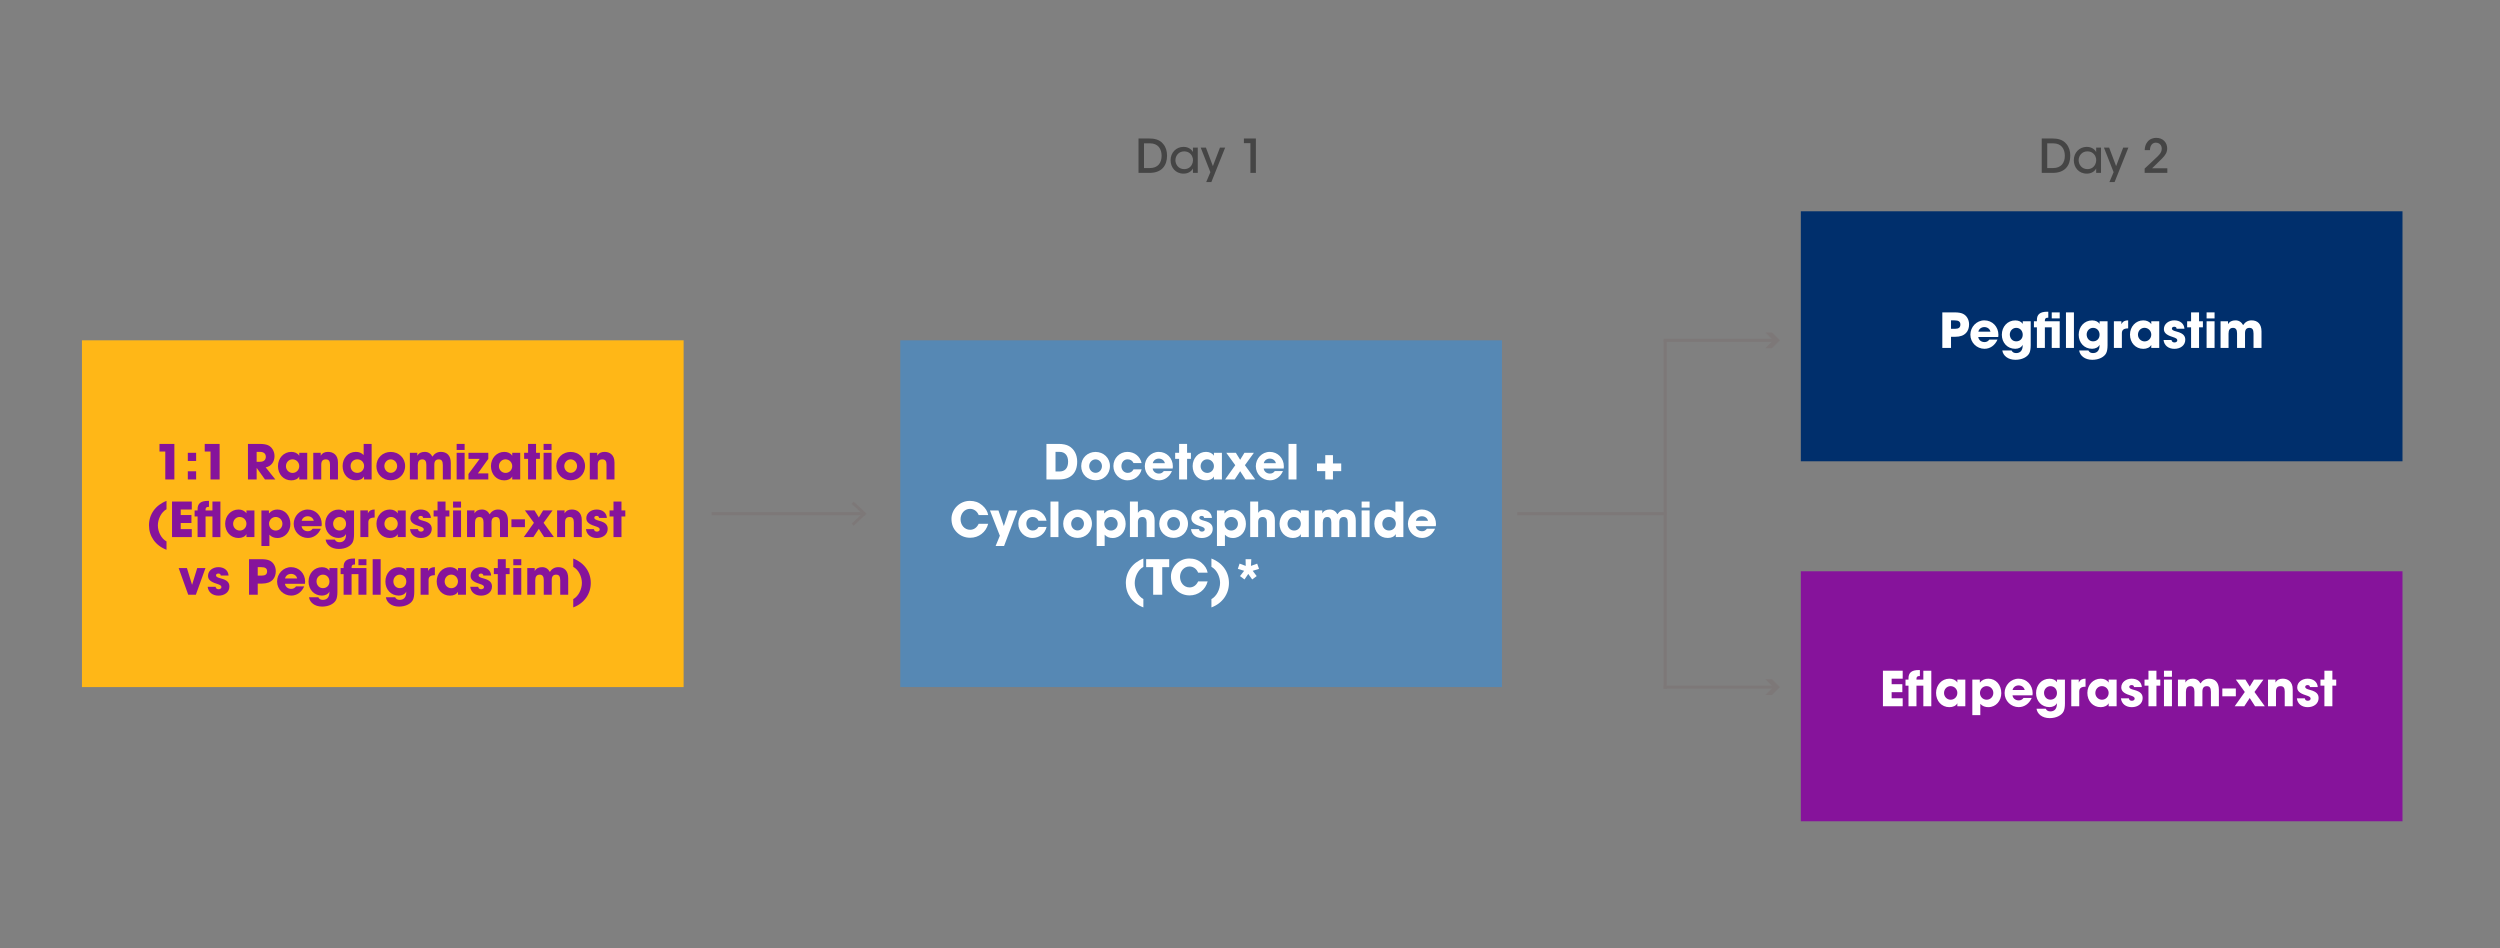 <?xml version="1.0" encoding="UTF-8"?><svg id="Layer_2" xmlns="http://www.w3.org/2000/svg" viewBox="0 0 1613.494 612"><rect x="0" y="0" width="1613.494" height="612" fill="#808080" stroke="none"/><defs><style>.cls-1{fill:#fff;}.cls-2{fill:#002f6c;}.cls-3{fill:#ffb717;}.cls-4{fill:#86139b;}.cls-5{fill:#7d7878;}.cls-6{fill:#5688b4;}.cls-7{fill:none;stroke:#7d7878;stroke-linecap:square;stroke-miterlimit:10;stroke-width:2px;}.cls-8{fill:#454545;}</style></defs><rect class="cls-3" x="52.892" y="219.639" width="388.315" height="223.807"/><rect class="cls-6" x="581.048" y="219.639" width="388.315" height="223.807"/><rect class="cls-2" x="1162.253" y="136.361" width="388.315" height="161.349"/><rect class="cls-4" x="1162.253" y="368.699" width="388.315" height="161.349"/><g><path class="cls-8" d="m734.793,89.386h6.87c2.97,0,6.66.45,9.12,3.6,1.68,2.01,2.43,4.56,2.43,7.47,0,6.479-3.51,11.129-11.31,11.129h-7.11v-22.199Zm3.54,19.08h3.749c5.22,0,7.62-3.33,7.62-7.95,0-2.13-.57-4.17-1.8-5.67-1.17-1.35-2.94-2.34-5.79-2.34h-3.78v15.96Z"/><path class="cls-8" d="m773.042,111.585h-3.12v-2.85c-1.14,2.19-3.48,3.33-6.06,3.33-5.25,0-8.37-4.08-8.37-8.64,0-4.98,3.63-8.64,8.37-8.64,3.24,0,5.31,1.8,6.06,3.36v-2.88h3.12v16.319Zm-14.429-8.1c.03,2.43,1.74,5.67,5.7,5.67,2.49,0,4.26-1.38,5.07-3.24.36-.75.54-1.59.57-2.43.03-.84-.12-1.68-.48-2.43-.78-1.89-2.61-3.36-5.22-3.36-3.42,0-5.64,2.7-5.64,5.76v.03Z"/><path class="cls-8" d="m781.173,111.106l-6.24-15.839h3.36l4.5,11.94,4.56-11.94h3.36l-8.91,22.259h-3.33l2.7-6.42Z"/><path class="cls-8" d="m807.003,92.386h-4.2v-3h7.74v22.199h-3.54v-19.199Z"/></g><g><path class="cls-8" d="m1317.733,89.386h6.869c2.971,0,6.66.45,9.12,3.6,1.68,2.01,2.43,4.56,2.43,7.47,0,6.479-3.51,11.129-11.31,11.129h-7.109v-22.199Zm3.54,19.08h3.749c5.221,0,7.62-3.33,7.62-7.95,0-2.13-.57-4.17-1.8-5.67-1.17-1.35-2.94-2.34-5.79-2.34h-3.779v15.96Z"/><path class="cls-8" d="m1355.982,111.585h-3.12v-2.85c-1.14,2.19-3.479,3.33-6.06,3.33-5.25,0-8.37-4.08-8.37-8.64,0-4.98,3.63-8.64,8.37-8.64,3.24,0,5.31,1.8,6.06,3.36v-2.88h3.12v16.319Zm-14.43-8.1c.03,2.43,1.74,5.67,5.7,5.67,2.489,0,4.26-1.38,5.069-3.24.36-.75.54-1.59.57-2.43s-.12-1.68-.48-2.43c-.779-1.89-2.609-3.36-5.22-3.36-3.42,0-5.64,2.7-5.64,5.76v.03Z"/><path class="cls-8" d="m1364.113,111.106l-6.24-15.839h3.36l4.5,11.94,4.56-11.94h3.359l-8.909,22.259h-3.33l2.7-6.42Z"/><path class="cls-8" d="m1384.153,108.795c2.311-2.16,4.59-4.32,6.87-6.45,2.13-1.95,4.08-3.63,4.17-6.269,0-2.52-1.65-3.99-3.84-3.99-2.37,0-3.72,1.98-3.78,4.8h-3.39c.06-1.95.51-3.75,1.74-5.28,1.59-2.16,4.17-2.64,5.729-2.64,4.41,0,7.08,3.12,7.05,6.87-.06,2.46-1.05,4.26-3.479,6.63-2.07,2.04-4.141,4.08-6.24,6.12h9.81v3h-14.64v-2.79Z"/></g><g><path class="cls-4" d="m106.678,309.44v-18.015h-3.752v-4.93h9.612v22.944h-5.86Z"/><path class="cls-4" d="m121.216,297.502v-5.271h5.364v5.271h-5.364Zm0,11.938v-5.271h5.364v5.271h-5.364Z"/><path class="cls-4" d="m135.88,309.44v-18.015h-3.752v-4.93h9.612v22.944h-5.86Z"/><path class="cls-4" d="m171.003,309.44l-5.302-7.41h-.062v7.41h-5.612v-22.944h7.503c2.388,0,4.217.31,5.426.837,2.481,1.116,4.217,3.814,4.217,7.069,0,3.628-2.17,6.604-5.705,7.225l6.232,7.814h-6.697Zm-3.193-11.41c2.325,0,3.752-1.085,3.752-3.287,0-1.984-1.488-3.101-3.69-3.101h-2.232v6.387h2.17Z"/><path class="cls-4" d="m193.138,309.44v-1.86h-.062c-.744,1.52-2.79,2.449-5.054,2.449-5.085,0-8.62-3.999-8.62-9.209,0-5.085,3.69-9.178,8.62-9.178,2.108,0,4.061.837,5.054,2.418h.062v-1.829h5.146v17.208h-5.146Zm0-8.62c0-2.418-1.954-4.372-4.372-4.372-2.356,0-4.217,1.953-4.217,4.434,0,2.388,1.892,4.341,4.279,4.341,2.418,0,4.31-1.922,4.31-4.403Z"/><path class="cls-4" d="m212.977,309.44v-9.55c0-2.325-.806-3.411-2.698-3.411-2.077,0-2.945,1.147-2.945,3.473v9.488h-5.147v-17.208h4.806v1.829h.061c1.085-1.768,2.604-2.418,4.682-2.418,3.101,0,6.387,1.736,6.387,6.821v10.976h-5.147Z"/><path class="cls-4" d="m234.956,309.44v-1.86h-.062c-.961,1.581-2.698,2.419-5.147,2.419-5.209,0-8.62-4-8.62-9.209,0-5.147,3.503-9.147,8.527-9.147,1.984,0,3.597.589,5.054,2.046v-7.193h5.147v22.944h-4.899Zm.031-8.682c0-2.388-1.83-4.31-4.372-4.31-2.418,0-4.341,1.798-4.341,4.31,0,2.604,1.829,4.434,4.31,4.434,2.512,0,4.403-1.891,4.403-4.434Z"/><path class="cls-4" d="m252.191,309.967c-5.24,0-9.271-3.876-9.271-9.147,0-5.333,4.123-9.147,9.271-9.147,5.178,0,9.271,3.876,9.271,9.085,0,5.394-4.093,9.209-9.271,9.209Zm4.123-9.147c0-2.294-1.736-4.341-4.155-4.341-2.264,0-4.093,1.984-4.093,4.341s1.798,4.341,4.124,4.341c2.418,0,4.123-2.046,4.123-4.341Z"/><path class="cls-4" d="m285.797,309.44v-9.271c0-2.698-.868-3.69-2.636-3.69-1.953,0-2.853,1.178-2.853,3.442v9.519h-5.146v-9.488c0-2.232-.807-3.473-2.574-3.473-2.015,0-2.915,1.302-2.915,3.69v9.271h-5.147v-17.208h4.806v1.829h.061c.899-1.612,2.543-2.418,4.744-2.418,2.232,0,3.876,1.116,4.961,3.07,1.24-1.954,3.101-3.07,5.457-3.07,3.845,0,6.387,2.356,6.387,7.163v10.635h-5.147Z"/><path class="cls-4" d="m294.721,290.402v-3.907h5.147v3.907h-5.147Zm0,19.038v-17.208h5.147v17.208h-5.147Z"/><path class="cls-4" d="m302.347,309.44v-3.535l7.255-9.767h-7.255v-3.906h12.805v3.906l-6.728,9.395h6.728v3.907h-12.805Z"/><path class="cls-4" d="m330.59,309.44v-1.86h-.062c-.744,1.52-2.79,2.449-5.054,2.449-5.085,0-8.62-3.999-8.62-9.209,0-5.085,3.69-9.178,8.62-9.178,2.108,0,4.061.837,5.054,2.418h.062v-1.829h5.146v17.208h-5.146Zm0-8.62c0-2.418-1.954-4.372-4.372-4.372-2.356,0-4.217,1.953-4.217,4.434,0,2.388,1.892,4.341,4.279,4.341,2.418,0,4.31-1.922,4.31-4.403Z"/><path class="cls-4" d="m340.817,309.44v-13.302h-2.543v-3.906h2.543v-5.736h5.146v5.736h2.481v3.906h-2.481v13.302h-5.146Z"/><path class="cls-4" d="m350.83,290.402v-3.907h5.147v3.907h-5.147Zm0,19.038v-17.208h5.147v17.208h-5.147Z"/><path class="cls-4" d="m368.315,309.967c-5.24,0-9.271-3.876-9.271-9.147,0-5.333,4.123-9.147,9.271-9.147,5.178,0,9.271,3.876,9.271,9.085,0,5.394-4.093,9.209-9.271,9.209Zm4.123-9.147c0-2.294-1.736-4.341-4.155-4.341-2.264,0-4.093,1.984-4.093,4.341s1.798,4.341,4.124,4.341c2.418,0,4.123-2.046,4.123-4.341Z"/><path class="cls-4" d="m391.441,309.44v-9.55c0-2.325-.806-3.411-2.698-3.411-2.077,0-2.945,1.147-2.945,3.473v9.488h-5.147v-17.208h4.806v1.829h.061c1.085-1.768,2.604-2.418,4.682-2.418,3.101,0,6.387,1.736,6.387,6.821v10.976h-5.147Z"/><path class="cls-4" d="m107.469,354.825c-7.163-2.728-11.317-8.743-11.317-15.782,0-7.069,4.186-13.023,11.317-15.781v5.394c-3.379,1.829-5.581,6.356-5.581,10.449s2.232,8.558,5.581,10.324v5.396Z"/><path class="cls-4" d="m111.031,346.64v-22.944h12.744v5.146h-7.131v3.566h6.914v5.146h-6.914v3.938h7.131v5.147h-12.744Z"/><path class="cls-4" d="m137.105,346.64v-13.302h-4.434v13.302h-5.147v-13.302h-1.922v-3.906h1.922v-.838c0-3.441,1.83-5.332,6.667-5.332h.682v3.875h-.372c-1.302,0-1.829.62-1.829,1.736v.559h4.434v-5.736h5.147v22.944h-5.147Z"/><path class="cls-4" d="m159.053,346.64v-1.86h-.061c-.744,1.52-2.791,2.449-5.054,2.449-5.085,0-8.62-4-8.62-9.209,0-5.084,3.689-9.178,8.62-9.178,2.108,0,4.062.838,5.054,2.419h.061v-1.829h5.147v17.208h-5.147Zm0-8.62c0-2.418-1.953-4.371-4.372-4.371-2.356,0-4.217,1.953-4.217,4.434,0,2.388,1.891,4.341,4.279,4.341,2.418,0,4.31-1.923,4.31-4.403Z"/><path class="cls-4" d="m168.722,352.376v-22.944h4.837v1.891h.093c1.364-1.705,3.255-2.481,5.394-2.481,4.899,0,8.372,4,8.372,9.364,0,4.899-3.442,9.023-8.372,9.023-2.015,0-3.782-.62-5.178-2.139v7.286h-5.147Zm13.549-14.325c0-2.418-1.86-4.402-4.341-4.402-2.356,0-4.278,1.922-4.278,4.402,0,2.419,1.86,4.372,4.31,4.372s4.31-1.984,4.31-4.372Z"/><path class="cls-4" d="m194.639,339.602c.279,1.953,1.922,3.256,4.031,3.256,1.395,0,2.294-.527,3.131-1.613h5.271c-1.644,3.752-4.775,5.953-8.403,5.953-4.961,0-9.116-3.999-9.116-9.115,0-4.961,3.969-9.24,9.023-9.24,5.147,0,9.085,4.062,9.085,9.396,0,.496-.031.899-.124,1.364h-12.898Zm7.875-3.473c-.403-1.768-1.954-2.945-3.938-2.945-1.86,0-3.473,1.115-3.876,2.945h7.814Z"/><path class="cls-4" d="m223.315,344.624c-.775,1.644-2.697,2.573-4.806,2.573-5.023,0-8.651-3.875-8.651-9.053,0-5.271,3.69-9.271,8.651-9.271,2.232,0,3.938.838,4.774,2.171h.062v-1.612h5.146v15.379c0,2.325-.31,4.093-.93,5.271-1.24,2.388-4.62,4.217-8.93,4.217-4.868,0-8.031-2.759-8.465-6.046h5.953c.589,1.272,1.736,1.705,3.008,1.705,2.604,0,4.186-1.705,4.186-4.837v-.496Zm.031-6.511c0-2.512-1.706-4.434-4.217-4.434-2.295,0-4.124,1.922-4.124,4.278,0,2.419,1.644,4.434,4.124,4.434,2.511,0,4.217-1.798,4.217-4.278Z"/><path class="cls-4" d="m232.582,346.64v-17.208h4.837v1.829h.061c.899-1.829,2.326-2.419,4.31-2.419v5.179c-3.07.03-4.062,1.178-4.062,3.132v9.487h-5.146Z"/><path class="cls-4" d="m256.702,346.64v-1.86h-.061c-.744,1.52-2.791,2.449-5.054,2.449-5.085,0-8.62-4-8.62-9.209,0-5.084,3.689-9.178,8.62-9.178,2.108,0,4.062.838,5.054,2.419h.061v-1.829h5.147v17.208h-5.147Zm0-8.62c0-2.418-1.953-4.371-4.372-4.371-2.356,0-4.217,1.953-4.217,4.434,0,2.388,1.891,4.341,4.279,4.341,2.418,0,4.31-1.923,4.31-4.403Z"/><path class="cls-4" d="m273.069,334.269c-.031-.992-.744-1.303-1.581-1.303-.868,0-1.488.496-1.488,1.147,0,.93.837,1.395,3.225,2.016,4.093,1.085,5.426,2.728,5.426,5.24,0,3.596-3.101,5.859-7.007,5.859-3.876,0-6.635-2.201-7.007-5.705h5.116c.155,1.086.931,1.582,1.954,1.582.899,0,1.798-.527,1.798-1.334,0-.961-.589-1.457-3.163-2.264-4.341-1.333-5.488-3.038-5.488-5.054,0-3.41,3.193-5.612,6.666-5.612,3.721,0,6.356,2.047,6.604,5.427h-5.054Z"/><path class="cls-4" d="m282.398,346.64v-13.302h-2.543v-3.906h2.543v-5.736h5.146v5.736h2.481v3.906h-2.481v13.302h-5.146Z"/><path class="cls-4" d="m292.411,327.602v-3.906h5.147v3.906h-5.147Zm0,19.038v-17.208h5.147v17.208h-5.147Z"/><path class="cls-4" d="m322.702,346.64v-9.271c0-2.697-.868-3.689-2.635-3.689-1.954,0-2.853,1.178-2.853,3.441v9.519h-5.147v-9.487c0-2.232-.806-3.473-2.573-3.473-2.016,0-2.915,1.302-2.915,3.689v9.271h-5.147v-17.208h4.806v1.829h.062c.899-1.612,2.542-2.419,4.744-2.419,2.232,0,3.876,1.117,4.961,3.07,1.24-1.953,3.101-3.07,5.457-3.07,3.845,0,6.387,2.357,6.387,7.163v10.635h-5.147Z"/><path class="cls-4" d="m330.075,340.222v-5.054h8.712v5.054h-8.712Z"/><path class="cls-4" d="m351.188,346.64l-3.442-5.333-3.503,5.333h-6.201l6.542-9.209-5.798-7.999h6.17l2.791,4.526,2.759-4.526h6.108l-5.798,7.999,6.666,9.209h-6.294Z"/><path class="cls-4" d="m370.346,346.64v-9.55c0-2.325-.806-3.41-2.698-3.41-2.077,0-2.945,1.147-2.945,3.473v9.487h-5.147v-17.208h4.806v1.829h.061c1.085-1.768,2.604-2.419,4.682-2.419,3.101,0,6.387,1.736,6.387,6.822v10.976h-5.147Z"/><path class="cls-4" d="m386.62,334.269c-.031-.992-.744-1.303-1.581-1.303-.868,0-1.488.496-1.488,1.147,0,.93.837,1.395,3.225,2.016,4.093,1.085,5.426,2.728,5.426,5.24,0,3.596-3.101,5.859-7.007,5.859-3.876,0-6.635-2.201-7.007-5.705h5.116c.155,1.086.93,1.582,1.953,1.582.899,0,1.798-.527,1.798-1.334,0-.961-.589-1.457-3.163-2.264-4.341-1.333-5.488-3.038-5.488-5.054,0-3.41,3.194-5.612,6.667-5.612,3.721,0,6.356,2.047,6.604,5.427h-5.054Z"/><path class="cls-4" d="m395.949,346.64v-13.302h-2.542v-3.906h2.542v-5.736h5.147v5.736h2.481v3.906h-2.481v13.302h-5.147Z"/><path class="cls-4" d="m121.48,383.84l-6.17-17.208h5.333l3.287,10.727h.061l3.287-10.727h5.333l-6.201,17.208h-4.93Z"/><path class="cls-4" d="m142.467,371.469c-.031-.992-.744-1.303-1.581-1.303-.868,0-1.488.496-1.488,1.147,0,.931.837,1.395,3.225,2.016,4.093,1.085,5.426,2.728,5.426,5.239,0,3.598-3.101,5.86-7.007,5.86-3.876,0-6.635-2.201-7.007-5.705h5.116c.155,1.085.931,1.581,1.954,1.581.899,0,1.798-.526,1.798-1.333,0-.961-.589-1.457-3.163-2.263-4.341-1.334-5.488-3.039-5.488-5.055,0-3.41,3.193-5.611,6.666-5.611,3.721,0,6.356,2.046,6.604,5.426h-5.054Z"/><path class="cls-4" d="m160.725,383.84v-22.944h7.751c2.45-.031,4.279.31,5.488.868,2.481,1.147,4.031,3.783,4.031,6.883,0,4.248-2.356,8-8.93,8h-2.728v7.193h-5.612Zm8.123-12.34c2.356,0,3.535-.807,3.535-2.76,0-1.86-1.147-2.697-3.752-2.697h-2.294v5.457h2.511Z"/><path class="cls-4" d="m183.913,376.802c.279,1.953,1.922,3.255,4.031,3.255,1.395,0,2.294-.526,3.131-1.611h5.271c-1.644,3.751-4.775,5.953-8.403,5.953-4.961,0-9.116-4-9.116-9.116,0-4.961,3.969-9.239,9.023-9.239,5.147,0,9.085,4.061,9.085,9.395,0,.496-.031.898-.124,1.364h-12.898Zm7.875-3.473c-.403-1.768-1.954-2.946-3.938-2.946-1.86,0-3.473,1.117-3.876,2.946h7.814Z"/><path class="cls-4" d="m212.589,381.824c-.775,1.644-2.698,2.574-4.806,2.574-5.022,0-8.65-3.876-8.65-9.055,0-5.271,3.689-9.271,8.65-9.271,2.232,0,3.938.837,4.775,2.171h.061v-1.612h5.147v15.379c0,2.325-.31,4.093-.931,5.271-1.24,2.388-4.62,4.217-8.93,4.217-4.868,0-8.03-2.76-8.464-6.046h5.953c.589,1.272,1.736,1.705,3.007,1.705,2.604,0,4.186-1.705,4.186-4.837v-.496Zm.031-6.511c0-2.512-1.705-4.435-4.217-4.435-2.294,0-4.123,1.923-4.123,4.279,0,2.418,1.643,4.434,4.123,4.434,2.512,0,4.217-1.798,4.217-4.278Z"/><path class="cls-4" d="m231.344,383.84v-13.302h-4.434v13.302h-5.147v-13.302h-1.922v-3.906h1.922v-.837c0-3.442,1.83-5.334,6.667-5.334h.682v3.876h-.372c-1.302,0-1.829.62-1.829,1.736v.559h9.581v17.208h-5.147Zm0-19.068v-3.876h5.147v3.876h-5.147Z"/><path class="cls-4" d="m240.518,383.84v-22.944h5.147v22.944h-5.147Z"/><path class="cls-4" d="m262.189,381.824c-.775,1.644-2.698,2.574-4.806,2.574-5.022,0-8.65-3.876-8.65-9.055,0-5.271,3.689-9.271,8.65-9.271,2.232,0,3.938.837,4.775,2.171h.061v-1.612h5.147v15.379c0,2.325-.31,4.093-.931,5.271-1.24,2.388-4.62,4.217-8.93,4.217-4.868,0-8.03-2.76-8.464-6.046h5.953c.589,1.272,1.736,1.705,3.007,1.705,2.604,0,4.186-1.705,4.186-4.837v-.496Zm.031-6.511c0-2.512-1.705-4.435-4.217-4.435-2.294,0-4.123,1.923-4.123,4.279,0,2.418,1.643,4.434,4.123,4.434,2.512,0,4.217-1.798,4.217-4.278Z"/><path class="cls-4" d="m271.455,383.84v-17.208h4.837v1.829h.061c.899-1.829,2.326-2.418,4.31-2.418v5.178c-3.07.031-4.062,1.178-4.062,3.131v9.488h-5.146Z"/><path class="cls-4" d="m295.575,383.84v-1.86h-.061c-.744,1.52-2.791,2.449-5.054,2.449-5.085,0-8.62-3.999-8.62-9.208,0-5.086,3.689-9.178,8.62-9.178,2.108,0,4.062.837,5.054,2.418h.061v-1.829h5.147v17.208h-5.147Zm0-8.619c0-2.419-1.953-4.372-4.372-4.372-2.356,0-4.217,1.953-4.217,4.434,0,2.388,1.891,4.341,4.279,4.341,2.418,0,4.31-1.922,4.31-4.402Z"/><path class="cls-4" d="m311.942,371.469c-.031-.992-.744-1.303-1.581-1.303-.868,0-1.488.496-1.488,1.147,0,.931.837,1.395,3.225,2.016,4.093,1.085,5.426,2.728,5.426,5.239,0,3.598-3.101,5.86-7.007,5.86-3.876,0-6.635-2.201-7.007-5.705h5.116c.155,1.085.93,1.581,1.953,1.581.899,0,1.798-.526,1.798-1.333,0-.961-.589-1.457-3.163-2.263-4.341-1.334-5.488-3.039-5.488-5.055,0-3.41,3.194-5.611,6.667-5.611,3.721,0,6.356,2.046,6.604,5.426h-5.054Z"/><path class="cls-4" d="m321.271,383.84v-13.302h-2.542v-3.906h2.542v-5.736h5.147v5.736h2.481v3.906h-2.481v13.302h-5.147Z"/><path class="cls-4" d="m331.285,364.803v-3.907h5.147v3.907h-5.147Zm0,19.037v-17.208h5.147v17.208h-5.147Z"/><path class="cls-4" d="m361.575,383.84v-9.271c0-2.698-.868-3.69-2.636-3.69-1.953,0-2.853,1.179-2.853,3.442v9.519h-5.146v-9.488c0-2.232-.807-3.473-2.574-3.473-2.015,0-2.915,1.303-2.915,3.69v9.271h-5.147v-17.208h4.806v1.829h.061c.899-1.612,2.543-2.418,4.744-2.418,2.232,0,3.876,1.115,4.961,3.069,1.24-1.954,3.101-3.069,5.457-3.069,3.845,0,6.387,2.356,6.387,7.162v10.635h-5.147Z"/><path class="cls-4" d="m369.973,386.661c3.41-1.86,5.581-6.387,5.581-10.448,0-4.031-2.171-8.589-5.581-10.356v-5.396c7.069,2.728,11.317,8.62,11.317,15.813,0,7.007-4.217,13.115-11.317,15.751v-5.364Z"/></g><g><path class="cls-1" d="m675.369,309.44v-22.944h7.814c2.853,0,5.116.496,6.728,1.395,3.255,1.86,5.302,5.394,5.302,10.077,0,7.565-4.465,11.472-11.627,11.472h-8.216Zm8.495-5.147c3.38,0,5.488-2.108,5.488-6.294,0-4.093-2.077-6.356-5.457-6.356h-2.667v12.65h2.635Z"/><path class="cls-1" d="m707.083,309.967c-5.24,0-9.271-3.876-9.271-9.147,0-5.333,4.123-9.147,9.271-9.147,5.178,0,9.271,3.876,9.271,9.085,0,5.394-4.093,9.209-9.271,9.209Zm4.123-9.147c0-2.294-1.736-4.341-4.155-4.341-2.264,0-4.093,1.984-4.093,4.341s1.798,4.341,4.124,4.341c2.418,0,4.123-2.046,4.123-4.341Z"/><path class="cls-1" d="m731.573,298.866c-.744-1.612-2.077-2.418-3.845-2.418-2.356,0-3.969,1.953-3.969,4.372,0,2.511,1.705,4.372,4.093,4.372,1.736,0,2.945-.806,3.721-2.294h5.24c-1.023,4.31-4.713,7.101-9.116,7.101-5.085,0-9.115-4.124-9.115-9.209,0-5.147,4.061-9.147,9.023-9.147,4.527,0,8.217,2.853,9.178,7.224h-5.209Z"/><path class="cls-1" d="m743.94,302.401c.279,1.953,1.922,3.255,4.031,3.255,1.395,0,2.294-.527,3.131-1.612h5.271c-1.644,3.752-4.775,5.954-8.403,5.954-4.961,0-9.116-4-9.116-9.116,0-4.961,3.969-9.24,9.023-9.24,5.147,0,9.085,4.062,9.085,9.395,0,.496-.031.899-.124,1.364h-12.898Zm7.875-3.473c-.403-1.768-1.954-2.946-3.938-2.946-1.86,0-3.473,1.116-3.876,2.946h7.814Z"/><path class="cls-1" d="m760.99,309.44v-13.302h-2.543v-3.906h2.543v-5.736h5.146v5.736h2.481v3.906h-2.481v13.302h-5.146Z"/><path class="cls-1" d="m783.467,309.44v-1.86h-.061c-.744,1.52-2.791,2.449-5.054,2.449-5.085,0-8.62-3.999-8.62-9.209,0-5.085,3.689-9.178,8.62-9.178,2.108,0,4.062.837,5.054,2.418h.061v-1.829h5.147v17.208h-5.147Zm0-8.62c0-2.418-1.953-4.372-4.372-4.372-2.356,0-4.217,1.953-4.217,4.434,0,2.388,1.891,4.341,4.279,4.341,2.418,0,4.31-1.922,4.31-4.403Z"/><path class="cls-1" d="m803.834,309.44l-3.442-5.333-3.503,5.333h-6.201l6.542-9.209-5.798-7.999h6.17l2.791,4.526,2.759-4.526h6.108l-5.798,7.999,6.666,9.209h-6.294Z"/><path class="cls-1" d="m815.581,302.401c.279,1.953,1.923,3.255,4.031,3.255,1.395,0,2.294-.527,3.131-1.612h5.271c-1.644,3.752-4.775,5.954-8.402,5.954-4.961,0-9.116-4-9.116-9.116,0-4.961,3.969-9.24,9.023-9.24,5.147,0,9.085,4.062,9.085,9.395,0,.496-.031.899-.124,1.364h-12.898Zm7.876-3.473c-.403-1.768-1.954-2.946-3.938-2.946-1.86,0-3.473,1.116-3.875,2.946h7.814Z"/><path class="cls-1" d="m831.607,309.44v-22.944h5.147v22.944h-5.147Z"/><path class="cls-1" d="m855.322,309.44v-5.364h-5.333v-4.961h5.333v-5.364h4.961v5.364h5.333v4.961h-5.333v5.364h-4.961Z"/><path class="cls-1" d="m631.632,332.408c-.992-2.512-3.162-4-5.55-4-3.659,0-6.139,3.132-6.139,6.697,0,3.721,2.542,6.821,6.17,6.821,2.325,0,4.31-1.302,5.519-3.876h6.14c-1.427,5.519-6.17,9.023-11.597,9.023-3.193,0-6.201-1.117-8.558-3.442-2.481-2.418-3.534-5.333-3.534-8.806,0-6.077,5.24-11.565,11.813-11.565,3.163,0,5.705.867,8,2.821,2.17,1.86,3.473,3.969,3.876,6.325h-6.14Z"/><path class="cls-1" d="m642.571,352.376l2.728-6.604-6.387-16.34h5.488l3.442,9.983h.061l3.287-9.983h5.457l-8.62,22.944h-5.457Z"/><path class="cls-1" d="m670.226,336.066c-.744-1.612-2.077-2.418-3.845-2.418-2.356,0-3.969,1.953-3.969,4.371,0,2.512,1.705,4.372,4.093,4.372,1.736,0,2.945-.806,3.721-2.294h5.24c-1.023,4.31-4.713,7.1-9.116,7.1-5.085,0-9.115-4.123-9.115-9.208,0-5.147,4.061-9.148,9.023-9.148,4.527,0,8.217,2.853,9.178,7.225h-5.209Z"/><path class="cls-1" d="m677.973,346.64v-22.944h5.147v22.944h-5.147Z"/><path class="cls-1" d="m695.459,347.167c-5.24,0-9.271-3.876-9.271-9.148,0-5.332,4.123-9.146,9.271-9.146,5.178,0,9.271,3.876,9.271,9.085,0,5.396-4.093,9.209-9.271,9.209Zm4.123-9.148c0-2.294-1.736-4.34-4.155-4.34-2.264,0-4.093,1.984-4.093,4.34,0,2.357,1.798,4.342,4.124,4.342,2.418,0,4.123-2.047,4.123-4.342Z"/><path class="cls-1" d="m707.794,352.376v-22.944h4.837v1.891h.093c1.364-1.705,3.255-2.481,5.394-2.481,4.899,0,8.372,4,8.372,9.364,0,4.899-3.442,9.023-8.372,9.023-2.015,0-3.782-.62-5.178-2.139v7.286h-5.147Zm13.549-14.325c0-2.418-1.86-4.402-4.341-4.402-2.356,0-4.278,1.922-4.278,4.402,0,2.419,1.86,4.372,4.31,4.372s4.31-1.984,4.31-4.372Z"/><path class="cls-1" d="m740.037,346.64v-9.457c0-2.232-.868-3.503-2.759-3.503-1.954,0-2.884,1.147-2.884,3.286v9.674h-5.147v-22.944h5.147v7.379c.744-1.395,2.418-2.232,4.465-2.232,3.938,0,6.325,2.481,6.325,6.977v10.821h-5.147Z"/><path class="cls-1" d="m757.458,347.167c-5.24,0-9.271-3.876-9.271-9.148,0-5.332,4.123-9.146,9.271-9.146,5.178,0,9.271,3.876,9.271,9.085,0,5.396-4.093,9.209-9.271,9.209Zm4.123-9.148c0-2.294-1.736-4.34-4.155-4.34-2.264,0-4.093,1.984-4.093,4.34,0,2.357,1.798,4.342,4.124,4.342,2.418,0,4.123-2.047,4.123-4.342Z"/><path class="cls-1" d="m777.111,334.269c-.031-.992-.744-1.303-1.581-1.303-.868,0-1.488.496-1.488,1.147,0,.93.837,1.395,3.225,2.016,4.093,1.085,5.426,2.728,5.426,5.24,0,3.596-3.101,5.859-7.007,5.859-3.876,0-6.635-2.201-7.007-5.705h5.116c.155,1.086.93,1.582,1.953,1.582.899,0,1.798-.527,1.798-1.334,0-.961-.589-1.457-3.163-2.264-4.341-1.333-5.488-3.038-5.488-5.054,0-3.41,3.194-5.612,6.667-5.612,3.721,0,6.356,2.047,6.604,5.427h-5.054Z"/><path class="cls-1" d="m785.417,352.376v-22.944h4.837v1.891h.093c1.364-1.705,3.255-2.481,5.394-2.481,4.899,0,8.372,4,8.372,9.364,0,4.899-3.442,9.023-8.372,9.023-2.015,0-3.782-.62-5.178-2.139v7.286h-5.147Zm13.549-14.325c0-2.418-1.86-4.402-4.341-4.402-2.356,0-4.278,1.922-4.278,4.402,0,2.419,1.86,4.372,4.31,4.372s4.31-1.984,4.31-4.372Z"/><path class="cls-1" d="m817.66,346.64v-9.457c0-2.232-.868-3.503-2.76-3.503-1.953,0-2.884,1.147-2.884,3.286v9.674h-5.146v-22.944h5.146v7.379c.744-1.395,2.419-2.232,4.465-2.232,3.938,0,6.325,2.481,6.325,6.977v10.821h-5.146Z"/><path class="cls-1" d="m839.546,346.64v-1.86h-.061c-.744,1.52-2.791,2.449-5.054,2.449-5.085,0-8.62-4-8.62-9.209,0-5.084,3.689-9.178,8.62-9.178,2.108,0,4.061.838,5.054,2.419h.061v-1.829h5.147v17.208h-5.147Zm0-8.62c0-2.418-1.953-4.371-4.371-4.371-2.356,0-4.217,1.953-4.217,4.434,0,2.388,1.891,4.341,4.278,4.341,2.419,0,4.31-1.923,4.31-4.403Z"/><path class="cls-1" d="m869.865,346.64v-9.271c0-2.697-.868-3.689-2.636-3.689-1.953,0-2.853,1.178-2.853,3.441v9.519h-5.146v-9.487c0-2.232-.807-3.473-2.573-3.473-2.016,0-2.915,1.302-2.915,3.689v9.271h-5.146v-17.208h4.806v1.829h.061c.899-1.612,2.543-2.419,4.744-2.419,2.232,0,3.876,1.117,4.961,3.07,1.24-1.953,3.101-3.07,5.457-3.07,3.845,0,6.388,2.357,6.388,7.163v10.635h-5.147Z"/><path class="cls-1" d="m878.79,327.602v-3.906h5.146v3.906h-5.146Zm0,19.038v-17.208h5.146v17.208h-5.146Z"/><path class="cls-1" d="m900.833,346.64v-1.86h-.062c-.961,1.581-2.697,2.418-5.146,2.418-5.209,0-8.62-3.999-8.62-9.208,0-5.147,3.504-9.148,8.526-9.148,1.984,0,3.597.59,5.055,2.047v-7.193h5.146v22.944h-4.898Zm.03-8.682c0-2.388-1.829-4.31-4.371-4.31-2.419,0-4.341,1.798-4.341,4.31,0,2.604,1.829,4.434,4.31,4.434,2.512,0,4.402-1.892,4.402-4.434Z"/><path class="cls-1" d="m913.759,339.602c.278,1.953,1.922,3.256,4.03,3.256,1.395,0,2.295-.527,3.132-1.613h5.271c-1.643,3.752-4.774,5.953-8.402,5.953-4.961,0-9.115-3.999-9.115-9.115,0-4.961,3.969-9.24,9.023-9.24,5.146,0,9.085,4.062,9.085,9.396,0,.496-.031.899-.124,1.364h-12.898Zm7.875-3.473c-.403-1.768-1.953-2.945-3.938-2.945-1.86,0-3.473,1.115-3.876,2.945h7.814Z"/><path class="cls-1" d="m737.929,392.025c-7.162-2.728-11.317-8.744-11.317-15.782,0-7.069,4.186-13.023,11.317-15.782v5.396c-3.38,1.829-5.581,6.356-5.581,10.449s2.232,8.558,5.581,10.325v5.394Z"/><path class="cls-1" d="m744.25,383.84v-17.797h-4.527v-5.147h14.883v5.147h-4.496v17.797h-5.86Z"/><path class="cls-1" d="m773.269,369.608c-.992-2.512-3.163-4-5.55-4-3.659,0-6.139,3.132-6.139,6.697,0,3.721,2.542,6.821,6.17,6.821,2.326,0,4.31-1.303,5.519-3.876h6.139c-1.426,5.519-6.17,9.023-11.596,9.023-3.194,0-6.201-1.115-8.558-3.441-2.481-2.418-3.535-5.333-3.535-8.806,0-6.077,5.24-11.565,11.813-11.565,3.163,0,5.705.869,8,2.822,2.17,1.86,3.473,3.969,3.876,6.325h-6.139Z"/><path class="cls-1" d="m781.852,386.661c3.41-1.86,5.581-6.387,5.581-10.448,0-4.031-2.171-8.589-5.581-10.356v-5.396c7.069,2.728,11.317,8.62,11.317,15.813,0,7.007-4.217,13.115-11.317,15.751v-5.364Z"/><path class="cls-1" d="m808.174,373.981l-2.543-3.566-2.449,3.566-2.884-2.171,2.667-3.411-4.062-1.27,1.116-3.38,3.969,1.488-.093-4.341h3.689l-.217,4.341,4-1.457,1.209,3.349-4.093,1.27,2.573,3.411-2.883,2.171Z"/></g><g><path class="cls-1" d="m1253.569,224.557v-22.944h7.752c2.449-.031,4.278.31,5.487.868,2.481,1.147,4.031,3.783,4.031,6.883,0,4.248-2.356,8-8.93,8h-2.728v7.193h-5.612Zm8.124-12.34c2.356,0,3.534-.806,3.534-2.759,0-1.86-1.147-2.698-3.752-2.698h-2.294v5.457h2.512Z"/><path class="cls-1" d="m1276.758,217.519c.279,1.953,1.923,3.255,4.031,3.255,1.395,0,2.294-.527,3.132-1.612h5.271c-1.644,3.752-4.774,5.953-8.402,5.953-4.961,0-9.116-3.999-9.116-9.116,0-4.961,3.969-9.24,9.023-9.24,5.146,0,9.084,4.062,9.084,9.395,0,.496-.03.899-.124,1.364h-12.898Zm7.876-3.473c-.403-1.768-1.953-2.946-3.938-2.946-1.86,0-3.473,1.116-3.876,2.946h7.814Z"/><path class="cls-1" d="m1305.435,222.541c-.774,1.644-2.697,2.574-4.806,2.574-5.022,0-8.65-3.876-8.65-9.054,0-5.271,3.689-9.271,8.65-9.271,2.232,0,3.938.837,4.775,2.171h.061v-1.612h5.147v15.379c0,2.325-.31,4.093-.931,5.271-1.24,2.388-4.62,4.217-8.93,4.217-4.868,0-8.03-2.759-8.465-6.046h5.953c.59,1.272,1.736,1.705,3.008,1.705,2.604,0,4.186-1.705,4.186-4.837v-.496Zm.031-6.511c0-2.512-1.705-4.434-4.217-4.434-2.294,0-4.124,1.922-4.124,4.279,0,2.418,1.644,4.434,4.124,4.434,2.512,0,4.217-1.798,4.217-4.278Z"/><path class="cls-1" d="m1324.189,224.557v-13.302h-4.435v13.302h-5.146v-13.302h-1.923v-3.906h1.923v-.837c0-3.442,1.829-5.333,6.666-5.333h.683v3.876h-.372c-1.303,0-1.83.62-1.83,1.736v.559h9.581v17.208h-5.146Zm0-19.068v-3.876h5.146v3.876h-5.146Z"/><path class="cls-1" d="m1333.363,224.557v-22.944h5.146v22.944h-5.146Z"/><path class="cls-1" d="m1355.034,222.541c-.775,1.644-2.697,2.574-4.806,2.574-5.023,0-8.651-3.876-8.651-9.054,0-5.271,3.69-9.271,8.651-9.271,2.232,0,3.938.837,4.774,2.171h.062v-1.612h5.146v15.379c0,2.325-.31,4.093-.93,5.271-1.24,2.388-4.62,4.217-8.93,4.217-4.868,0-8.031-2.759-8.465-6.046h5.953c.589,1.272,1.736,1.705,3.008,1.705,2.604,0,4.186-1.705,4.186-4.837v-.496Zm.031-6.511c0-2.512-1.706-4.434-4.217-4.434-2.295,0-4.124,1.922-4.124,4.279,0,2.418,1.644,4.434,4.124,4.434,2.511,0,4.217-1.798,4.217-4.278Z"/><path class="cls-1" d="m1364.301,224.557v-17.208h4.837v1.829h.061c.899-1.829,2.325-2.418,4.31-2.418v5.178c-3.069.031-4.061,1.178-4.061,3.131v9.488h-5.146Z"/><path class="cls-1" d="m1388.421,224.557v-1.86h-.061c-.744,1.52-2.791,2.449-5.055,2.449-5.085,0-8.619-3.999-8.619-9.209,0-5.085,3.689-9.178,8.619-9.178,2.108,0,4.062.837,5.055,2.418h.061v-1.829h5.147v17.208h-5.147Zm0-8.62c0-2.418-1.953-4.372-4.372-4.372-2.356,0-4.217,1.953-4.217,4.434,0,2.388,1.892,4.341,4.279,4.341,2.418,0,4.31-1.922,4.31-4.403Z"/><path class="cls-1" d="m1404.788,212.185c-.031-.992-.744-1.303-1.581-1.303-.868,0-1.488.496-1.488,1.147,0,.93.837,1.395,3.225,2.016,4.093,1.085,5.426,2.728,5.426,5.24,0,3.597-3.101,5.86-7.008,5.86-3.875,0-6.635-2.201-7.007-5.705h5.116c.154,1.085.93,1.581,1.953,1.581.899,0,1.798-.527,1.798-1.333,0-.961-.589-1.457-3.162-2.263-4.341-1.333-5.488-3.039-5.488-5.054,0-3.41,3.193-5.612,6.666-5.612,3.721,0,6.356,2.046,6.604,5.426h-5.054Z"/><path class="cls-1" d="m1414.117,224.557v-13.302h-2.542v-3.906h2.542v-5.736h5.147v5.736h2.481v3.906h-2.481v13.302h-5.147Z"/><path class="cls-1" d="m1424.13,205.519v-3.907h5.146v3.907h-5.146Zm0,19.038v-17.208h5.146v17.208h-5.146Z"/><path class="cls-1" d="m1454.421,224.557v-9.271c0-2.698-.868-3.69-2.636-3.69-1.953,0-2.853,1.178-2.853,3.442v9.519h-5.146v-9.488c0-2.232-.807-3.473-2.574-3.473-2.015,0-2.914,1.302-2.914,3.69v9.271h-5.147v-17.208h4.807v1.829h.061c.899-1.612,2.543-2.418,4.744-2.418,2.232,0,3.876,1.116,4.961,3.07,1.24-1.954,3.101-3.07,5.457-3.07,3.845,0,6.387,2.356,6.387,7.163v10.635h-5.146Z"/></g><g><path class="cls-1" d="m1215.244,455.816v-22.944h12.743v5.147h-7.131v3.565h6.914v5.146h-6.914v3.938h7.131v5.146h-12.743Z"/><path class="cls-1" d="m1241.317,455.816v-13.302h-4.435v13.302h-5.146v-13.302h-1.923v-3.906h1.923v-.837c0-3.442,1.829-5.333,6.666-5.333h.683v3.875h-.372c-1.303,0-1.83.62-1.83,1.736v.559h4.435v-5.736h5.146v22.944h-5.146Z"/><path class="cls-1" d="m1263.266,455.816v-1.86h-.061c-.744,1.52-2.791,2.449-5.055,2.449-5.085,0-8.619-3.999-8.619-9.208,0-5.085,3.689-9.178,8.619-9.178,2.108,0,4.062.837,5.055,2.418h.061v-1.829h5.147v17.208h-5.147Zm0-8.619c0-2.419-1.953-4.372-4.372-4.372-2.356,0-4.217,1.953-4.217,4.434,0,2.388,1.892,4.341,4.279,4.341,2.418,0,4.31-1.922,4.31-4.402Z"/><path class="cls-1" d="m1272.935,461.553v-22.944h4.837v1.892h.093c1.364-1.706,3.256-2.481,5.396-2.481,4.898,0,8.371,3.999,8.371,9.363,0,4.899-3.441,9.023-8.371,9.023-2.016,0-3.783-.62-5.179-2.139v7.286h-5.146Zm13.55-14.325c0-2.418-1.86-4.402-4.341-4.402-2.356,0-4.279,1.922-4.279,4.402,0,2.419,1.86,4.372,4.31,4.372s4.311-1.984,4.311-4.372Z"/><path class="cls-1" d="m1298.851,448.778c.279,1.953,1.922,3.256,4.03,3.256,1.395,0,2.295-.527,3.132-1.612h5.271c-1.644,3.751-4.775,5.953-8.403,5.953-4.961,0-9.115-4-9.115-9.116,0-4.961,3.969-9.239,9.023-9.239,5.147,0,9.085,4.061,9.085,9.395,0,.496-.031.899-.124,1.364h-12.898Zm7.875-3.473c-.402-1.768-1.953-2.945-3.938-2.945-1.86,0-3.473,1.116-3.876,2.945h7.814Z"/><path class="cls-1" d="m1327.527,453.801c-.774,1.644-2.697,2.574-4.806,2.574-5.022,0-8.65-3.876-8.65-9.054,0-5.271,3.689-9.271,8.65-9.271,2.232,0,3.938.838,4.775,2.171h.061v-1.612h5.147v15.379c0,2.325-.31,4.093-.931,5.271-1.24,2.388-4.62,4.217-8.93,4.217-4.868,0-8.03-2.759-8.465-6.046h5.953c.59,1.272,1.736,1.705,3.008,1.705,2.604,0,4.186-1.705,4.186-4.837v-.496Zm.031-6.511c0-2.512-1.705-4.434-4.217-4.434-2.294,0-4.124,1.922-4.124,4.278,0,2.419,1.644,4.434,4.124,4.434,2.512,0,4.217-1.798,4.217-4.278Z"/><path class="cls-1" d="m1336.795,455.816v-17.208h4.837v1.829h.061c.899-1.829,2.325-2.418,4.31-2.418v5.178c-3.069.031-4.061,1.178-4.061,3.132v9.487h-5.146Z"/><path class="cls-1" d="m1360.915,455.816v-1.86h-.062c-.744,1.52-2.79,2.449-5.054,2.449-5.085,0-8.62-3.999-8.62-9.208,0-5.085,3.69-9.178,8.62-9.178,2.108,0,4.061.837,5.054,2.418h.062v-1.829h5.146v17.208h-5.146Zm0-8.619c0-2.419-1.954-4.372-4.372-4.372-2.356,0-4.217,1.953-4.217,4.434,0,2.388,1.892,4.341,4.278,4.341,2.419,0,4.311-1.922,4.311-4.402Z"/><path class="cls-1" d="m1377.281,443.445c-.03-.992-.744-1.303-1.581-1.303-.868,0-1.488.496-1.488,1.147,0,.931.837,1.395,3.225,2.016,4.093,1.085,5.426,2.728,5.426,5.24,0,3.597-3.101,5.859-7.007,5.859-3.876,0-6.636-2.201-7.008-5.705h5.116c.155,1.086.931,1.582,1.953,1.582.899,0,1.799-.527,1.799-1.334,0-.961-.589-1.457-3.163-2.263-4.341-1.334-5.487-3.039-5.487-5.055,0-3.41,3.193-5.611,6.666-5.611,3.721,0,6.356,2.046,6.604,5.426h-5.055Z"/><path class="cls-1" d="m1386.611,455.816v-13.302h-2.543v-3.906h2.543v-5.736h5.146v5.736h2.481v3.906h-2.481v13.302h-5.146Z"/><path class="cls-1" d="m1396.623,436.779v-3.907h5.147v3.907h-5.147Zm0,19.037v-17.208h5.147v17.208h-5.147Z"/><path class="cls-1" d="m1426.914,455.816v-9.271c0-2.697-.868-3.689-2.635-3.689-1.954,0-2.853,1.178-2.853,3.441v9.519h-5.147v-9.487c0-2.232-.806-3.473-2.573-3.473-2.016,0-2.915,1.302-2.915,3.689v9.271h-5.146v-17.208h4.806v1.829h.062c.898-1.612,2.542-2.418,4.743-2.418,2.232,0,3.876,1.116,4.961,3.069,1.24-1.953,3.101-3.069,5.457-3.069,3.845,0,6.388,2.356,6.388,7.162v10.635h-5.147Z"/><path class="cls-1" d="m1434.287,449.398v-5.054h8.713v5.054h-8.713Z"/><path class="cls-1" d="m1455.401,455.816l-3.441-5.333-3.504,5.333h-6.201l6.542-9.209-5.798-7.999h6.17l2.791,4.526,2.76-4.526h6.107l-5.798,7.999,6.666,9.209h-6.294Z"/><path class="cls-1" d="m1474.559,455.816v-9.55c0-2.325-.806-3.41-2.697-3.41-2.077,0-2.945,1.147-2.945,3.473v9.487h-5.147v-17.208h4.807v1.829h.061c1.085-1.768,2.604-2.418,4.682-2.418,3.101,0,6.388,1.736,6.388,6.821v10.976h-5.147Z"/><path class="cls-1" d="m1490.833,443.445c-.03-.992-.744-1.303-1.581-1.303-.868,0-1.488.496-1.488,1.147,0,.931.837,1.395,3.225,2.016,4.093,1.085,5.426,2.728,5.426,5.24,0,3.597-3.101,5.859-7.007,5.859-3.876,0-6.636-2.201-7.008-5.705h5.116c.155,1.086.931,1.582,1.953,1.582.899,0,1.799-.527,1.799-1.334,0-.961-.589-1.457-3.163-2.263-4.341-1.334-5.487-3.039-5.487-5.055,0-3.41,3.193-5.611,6.666-5.611,3.721,0,6.356,2.046,6.604,5.426h-5.055Z"/><path class="cls-1" d="m1500.163,455.816v-13.302h-2.543v-3.906h2.543v-5.736h5.146v5.736h2.481v3.906h-2.481v13.302h-5.146Z"/></g><g><line class="cls-7" x1="460.256" y1="331.542" x2="557.241" y2="331.542"/><polygon class="cls-5" points="550.945 339.313 549.649 337.921 556.511 331.544 549.649 325.165 550.945 323.773 559.301 331.544 550.945 339.313"/></g><line class="cls-7" x1="980.241" y1="331.542" x2="1074.704" y2="331.542"/><line class="cls-7" x1="1074.704" y1="220.361" x2="1074.704" y2="443.446"/><g><line class="cls-7" x1="1074.704" y1="219.638" x2="1145.318" y2="219.638"/><polygon class="cls-5" points="1139.343 224.725 1144.431 219.638 1139.343 214.553 1143.661 214.553 1148.747 219.638 1143.661 224.725 1139.343 224.725"/></g><g><line class="cls-7" x1="1074.704" y1="443.446" x2="1145.318" y2="443.446"/><polygon class="cls-5" points="1139.343 448.532 1144.431 443.446 1139.343 438.36 1143.661 438.36 1148.747 443.446 1143.661 448.532 1139.343 448.532"/></g></svg>
